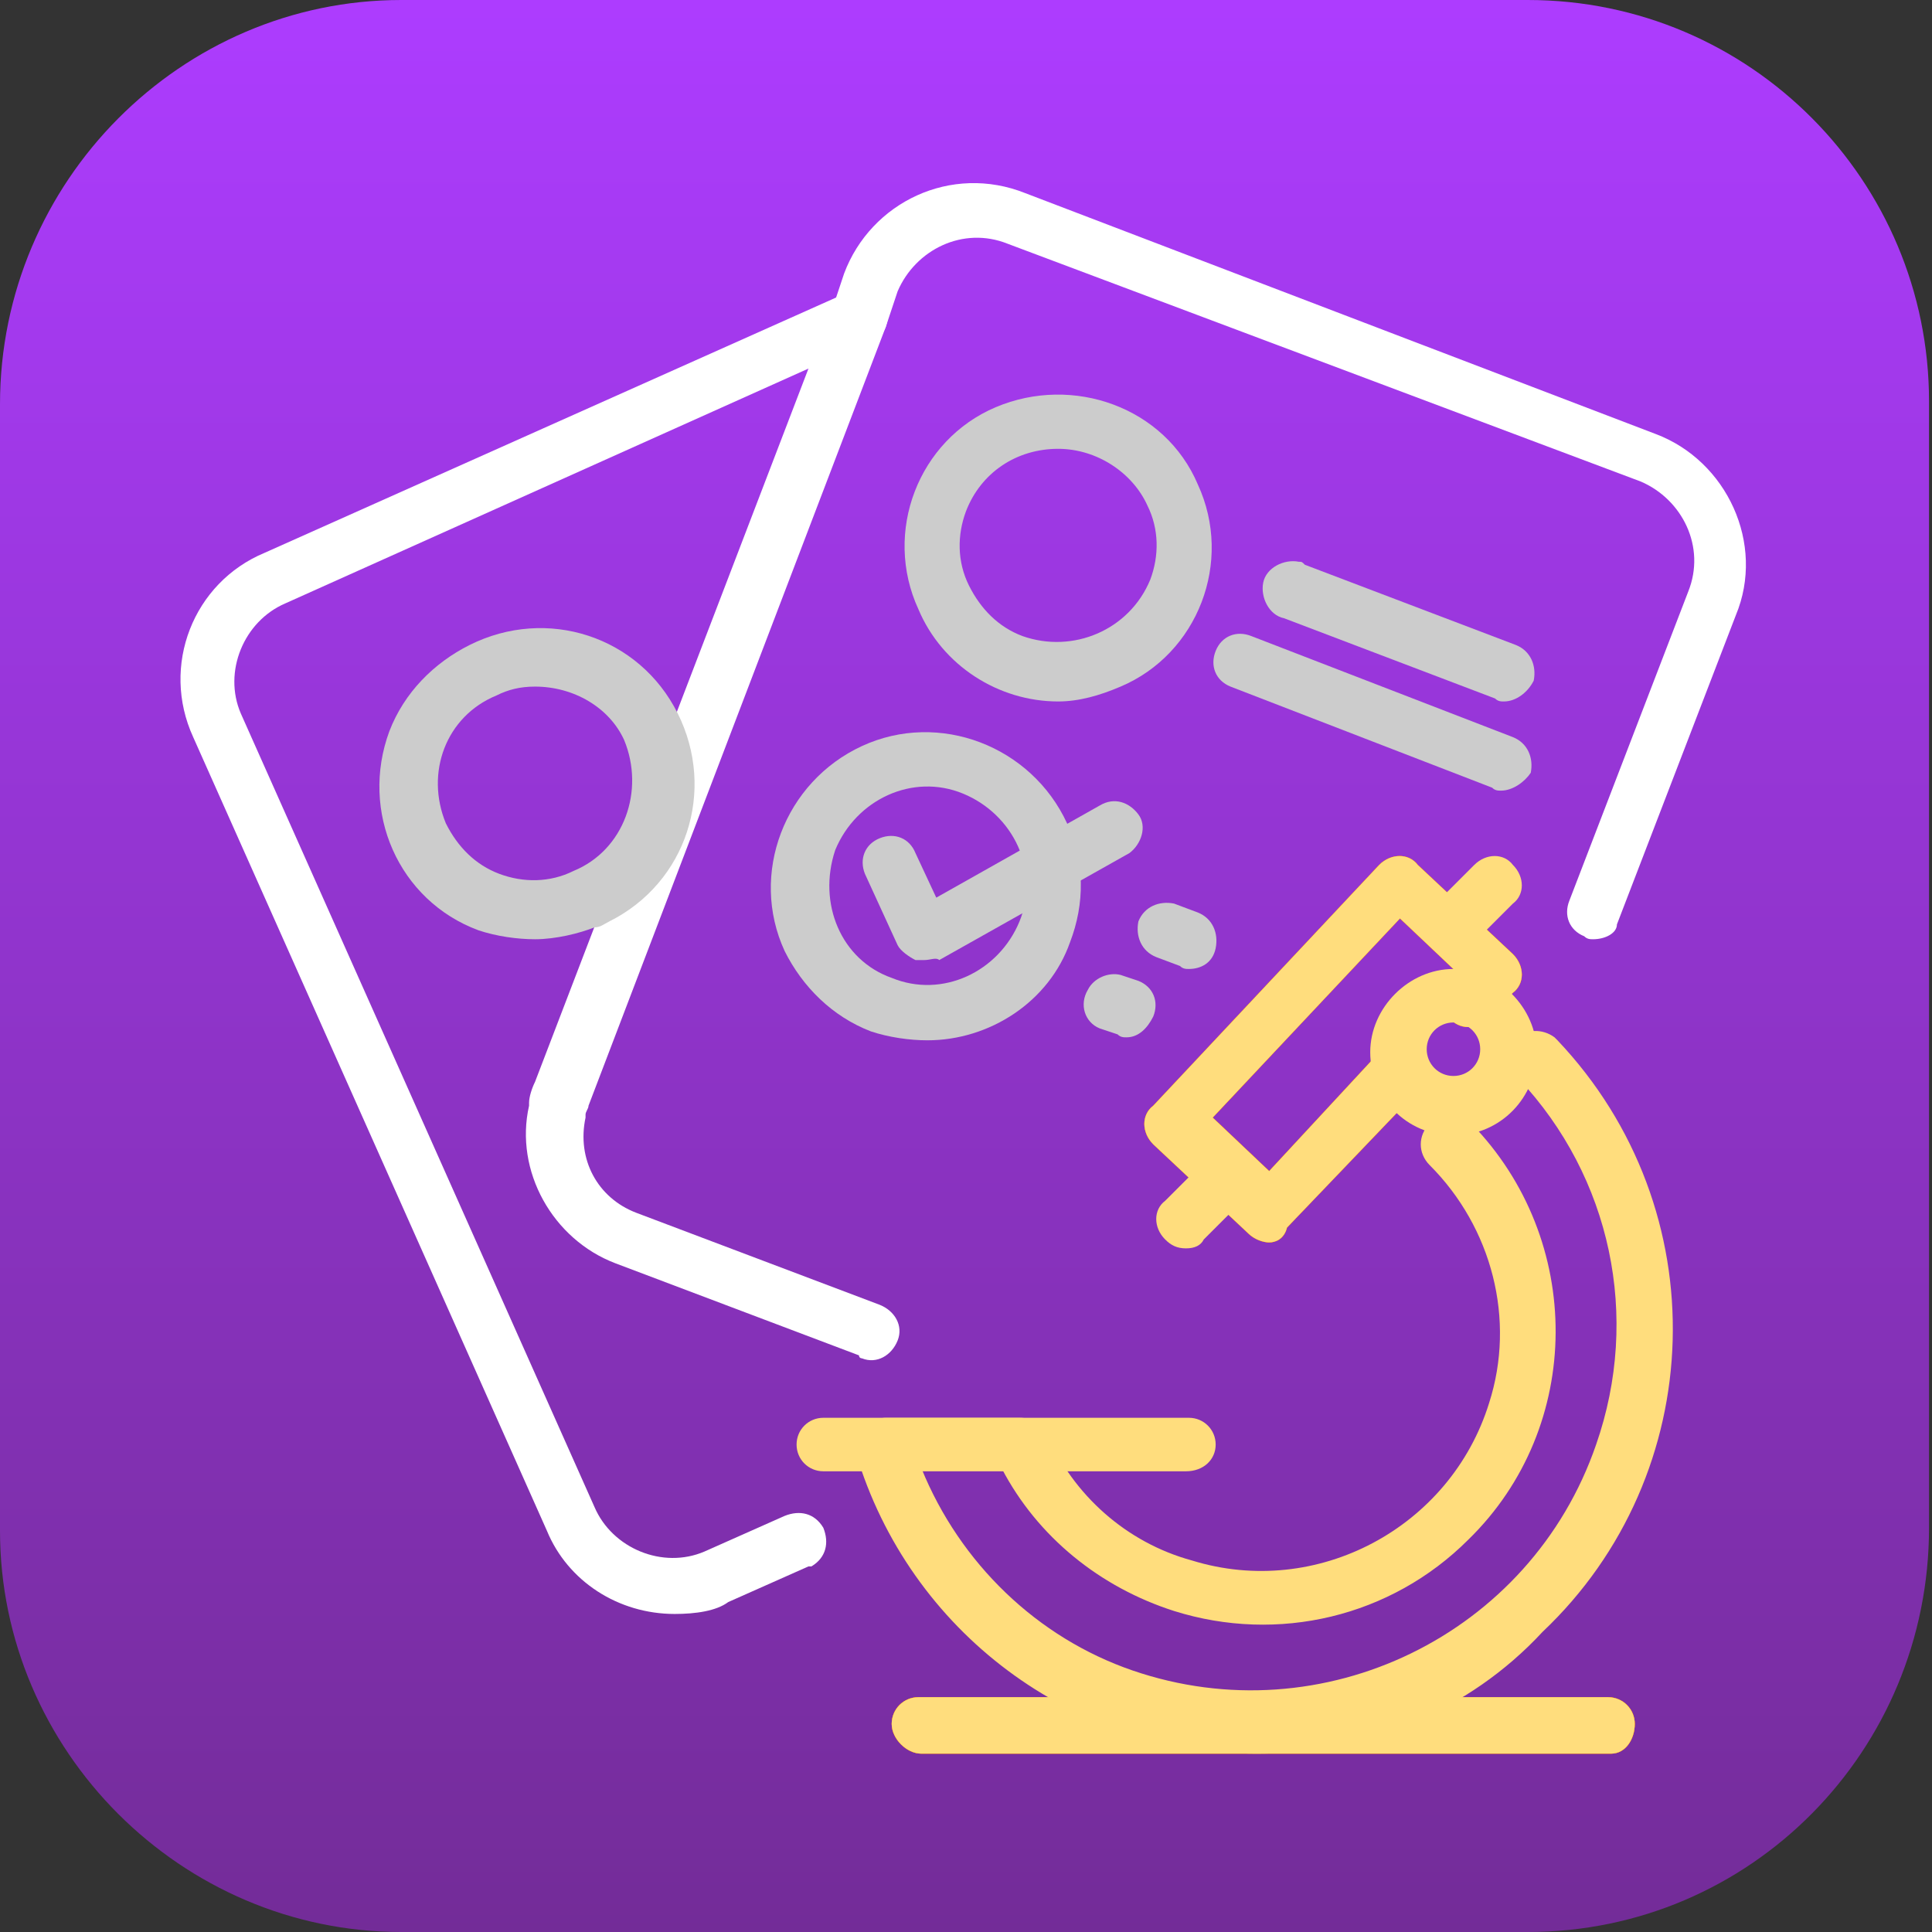 <?xml version="1.0" encoding="utf-8"?>
<!-- Generator: Adobe Illustrator 25.2.3, SVG Export Plug-In . SVG Version: 6.00 Build 0)  -->
<svg version="1.1" id="Layer_1" xmlns="http://www.w3.org/2000/svg" xmlns:xlink="http://www.w3.org/1999/xlink" x="0px" y="0px"
	 viewBox="0 0 65 65" style="enable-background:new 0 0 65 65;" xml:space="preserve">
<rect x="0" y="0" width="65" height="65" fill="#333333" stroke="none"/>
<style type="text/css">
	.st0{fill:url(#SVGID_1_);}
	.st1{fill:#F57C00;}
	.st2{fill:#FFDD7D;}
	.st3{fill:#FFFFFF;}
	.st4{fill:#CCCCCC;}
</style>
<g>
	
		<linearGradient id="SVGID_1_" gradientUnits="userSpaceOnUse" x1="32.459" y1="1" x2="32.459" y2="65.975" gradientTransform="matrix(1 0 0 -1 0 66)">
		<stop  offset="0" style="stop-color:#732C98"/>
		<stop  offset="1" style="stop-color:#AD3CFF"/>
	</linearGradient>
	<path class="st0" d="M51.4,65H13.5C6.1,65,0,58.9,0,51.5V13.6C0,6.1,6.1,0,13.5,0h37.9c7.5,0,13.5,6.1,13.5,13.5v37.9
		C64.9,58.9,58.9,65,51.4,65z"/>
</g>
<g id="outline_color">
	<path class="st1" d="M42.7,41.8c-0.2,0-0.5-0.1-0.7-0.3l-3.2-3c-0.4-0.4-0.4-1,0-1.3c0,0,0,0,0,0l7.6-8.1c0.4-0.4,1-0.4,1.3,0
		l3.2,3c0.4,0.4,0.4,1,0,1.3l-0.8,0.8c-0.3,0.4-0.9,0.5-1.3,0.1c-0.4-0.3-0.5-0.9-0.1-1.3c0,0,0.1-0.1,0.1-0.1l0.2-0.2l-1.9-1.8
		l-6.3,6.7l1.9,1.8l3.8-4.1c0.4-0.4,1-0.4,1.3,0c0.4,0.4,0.4,1,0,1.3l0,0l-4.5,4.7C43.2,41.7,42.9,41.8,42.7,41.8L42.7,41.8z"/>
	<path class="st1" d="M54.2,59H31C30.5,59,30,58.5,30,58s0.4-0.9,0.9-0.9h23.2c0.5,0,0.9,0.4,0.9,0.9S54.7,59,54.2,59z"/>
	<path class="st1" d="M42.7,41.8c-0.2,0-0.5-0.1-0.7-0.3l-3.2-3c-0.4-0.4-0.4-1,0-1.3c0,0,0,0,0,0l7.6-8.1c0.4-0.4,1-0.4,1.3,0
		l3.2,3c0.4,0.4,0.4,1,0,1.3l-0.8,0.8c-0.3,0.4-0.9,0.5-1.3,0.1c-0.4-0.3-0.5-0.9-0.1-1.3c0,0,0.1-0.1,0.1-0.1l0.2-0.2l-1.9-1.8
		l-6.3,6.7l1.9,1.8l3.8-4.1c0.4-0.4,1-0.4,1.3,0c0.4,0.4,0.4,1,0,1.3l0,0l-4.5,4.7C43.2,41.7,42.9,41.8,42.7,41.8L42.7,41.8z"/>
	<path class="st1" d="M54.2,59H31C30.5,59,30,58.5,30,58s0.4-0.9,0.9-0.9h23.2c0.5,0,0.9,0.4,0.9,0.9S54.7,59,54.2,59z"/>
	<path class="st1" d="M42.7,41.8c-0.2,0-0.5-0.1-0.7-0.3l-3.2-3c-0.4-0.4-0.4-1,0-1.3c0,0,0,0,0,0l7.6-8.1c0.4-0.4,1-0.4,1.3,0
		l3.2,3c0.4,0.4,0.4,1,0,1.3l-0.8,0.8c-0.3,0.4-0.9,0.5-1.3,0.1c-0.4-0.3-0.5-0.9-0.1-1.3c0,0,0.1-0.1,0.1-0.1l0.2-0.2l-1.9-1.8
		l-6.3,6.7l1.9,1.8l3.8-4.1c0.4-0.4,1-0.4,1.3,0c0.4,0.4,0.4,1,0,1.3l0,0l-4.5,4.7C43.2,41.7,42.9,41.8,42.7,41.8L42.7,41.8z"/>
	<path class="st1" d="M54.2,59H31C30.5,59,30,58.5,30,58s0.4-0.9,0.9-0.9h23.2c0.5,0,0.9,0.4,0.9,0.9S54.7,59,54.2,59z"/>
	<path class="st2" d="M42.7,41.8c-0.2,0-0.5-0.1-0.7-0.3l-3.2-3c-0.4-0.4-0.4-1,0-1.3c0,0,0,0,0,0l7.6-8.1c0.4-0.4,1-0.4,1.3,0
		l3.2,3c0.4,0.4,0.4,1,0,1.3l-0.8,0.8c-0.3,0.4-0.9,0.5-1.3,0.1c-0.4-0.3-0.5-0.9-0.1-1.3c0,0,0.1-0.1,0.1-0.1l0.2-0.2l-1.9-1.8
		l-6.3,6.7l1.9,1.8l3.8-4.1c0.4-0.4,1-0.4,1.3,0c0.4,0.4,0.4,1,0,1.3l0,0l-4.5,4.7C43.2,41.7,42.9,41.8,42.7,41.8L42.7,41.8z"/>
	<path class="st2" d="M54.2,59H31C30.5,59,30,58.5,30,58s0.4-0.9,0.9-0.9h23.2c0.5,0,0.9,0.4,0.9,0.9S54.7,59,54.2,59z"/>
	<path class="st2" d="M42.3,59c-6.2,0-11.7-4.1-13.5-10.1c-0.1-0.3,0-0.6,0.2-0.8c0.2-0.2,0.5-0.4,0.8-0.4h4.5
		c0.4,0,0.7,0.2,0.9,0.5c0.9,2.1,2.7,3.7,4.9,4.3c4.2,1.3,8.7-1.1,10-5.3c0.9-2.8,0.1-5.9-2-8c-0.4-0.4-0.4-1,0-1.4
		c0.4-0.4,1-0.4,1.4,0c3.8,3.9,3.8,10.2-0.1,14c-2.6,2.6-6.4,3.5-9.9,2.4c-2.5-0.8-4.6-2.5-5.8-4.8H31c1.3,3.2,3.9,5.7,7.1,6.8
		c6.4,2.2,13.4-1.2,15.6-7.6c1.5-4.3,0.5-9-2.6-12.3c-0.4-0.4-0.4-0.9-0.1-1.3s0.9-0.4,1.3-0.1c0,0,0.1,0.1,0.1,0.1
		c5.4,5.7,5.1,14.6-0.5,19.9C49.4,57.6,45.9,59,42.3,59z"/>
	<path class="st2" d="M39.9,49.5H27.7c-0.5,0-0.9-0.4-0.9-0.9c0-0.5,0.4-0.9,0.9-0.9h12.3c0.5,0,0.9,0.4,0.9,0.9
		C40.9,49.1,40.5,49.5,39.9,49.5z"/>
	<path class="st2" d="M48.9,38.2c-1.6,0-2.8-1.3-2.8-2.8s1.3-2.8,2.8-2.8s2.8,1.3,2.8,2.8S50.5,38.2,48.9,38.2z M48.9,34.4
		c-0.5,0-0.9,0.4-0.9,0.9c0,0.5,0.4,0.9,0.9,0.9c0.5,0,0.9-0.4,0.9-0.9C49.8,34.8,49.4,34.4,48.9,34.4z"/>
	<path class="st2" d="M49.4,31.6c-0.3,0-0.5-0.1-0.7-0.3c-0.4-0.4-0.4-1,0-1.3c0,0,0,0,0,0l0.9-0.9c0.4-0.4,1-0.4,1.3,0
		c0.4,0.4,0.4,1,0,1.3L50,31.3C49.9,31.5,49.6,31.6,49.4,31.6z"/>
	<path class="st2" d="M39.9,42c-0.3,0-0.5-0.1-0.7-0.3c-0.4-0.4-0.4-1,0-1.3c0,0,0,0,0,0l0.9-0.9c0.4-0.4,1-0.4,1.3,0s0.4,1,0,1.3
		l-0.9,0.9C40.4,41.9,40.2,42,39.9,42z"/>
	<path class="st3" d="M22.7,54.3c-1.9,0-3.6-1.1-4.3-2.8L6.5,24.8c-1.1-2.4,0-5.2,2.4-6.2c0,0,0,0,0,0l19.7-8.8
		c0.5-0.2,1,0.1,1.2,0.5c0.1,0.2,0.1,0.4,0,0.7l-10,26.2c0,0.1-0.1,0.2-0.1,0.3c0,0.1,0,0.1,0,0.1c-0.3,1.4,0.4,2.7,1.7,3.2l8.2,3.1
		c0.5,0.2,0.8,0.7,0.6,1.2c-0.2,0.5-0.7,0.8-1.2,0.6c0,0-0.1,0-0.1-0.1l-8.2-3.1c-2.1-0.8-3.4-3.1-2.9-5.3c0,0,0-0.1,0-0.1
		c0-0.2,0.1-0.5,0.2-0.7l9.2-24L9.6,20.3c-1.4,0.6-2.1,2.3-1.5,3.7c0,0,0,0,0,0l11.9,26.7c0.6,1.4,2.3,2.1,3.7,1.5c0,0,0,0,0,0
		l2.7-1.2c0.5-0.2,1-0.1,1.3,0.4c0.2,0.5,0.1,1-0.4,1.3c0,0-0.1,0-0.1,0l-2.7,1.2C24.1,54.2,23.4,54.3,22.7,54.3z"/>
	<path class="st4" d="M18,31.6c-0.6,0-1.3-0.1-1.9-0.3c-2.7-1-4-4-3-6.7c0.5-1.3,1.5-2.3,2.7-2.9c2.6-1.3,5.7-0.3,7,2.3
		s0.3,5.7-2.3,7c-0.2,0.1-0.3,0.2-0.5,0.2C19.5,31.4,18.7,31.6,18,31.6z M18,23.1c-0.5,0-0.9,0.1-1.3,0.3C15,24.1,14.3,26,15,27.7
		c0,0,0,0,0,0c0.4,0.8,1,1.4,1.8,1.7c0.8,0.3,1.7,0.3,2.5-0.1l0,0c1.7-0.7,2.4-2.7,1.7-4.4C20.5,23.8,19.3,23.1,18,23.1L18,23.1z"/>
	<path class="st3" d="M53.6,31.6c-0.1,0-0.2,0-0.3-0.1c-0.5-0.2-0.7-0.7-0.5-1.2c0,0,0,0,0,0l4-10.4c0.6-1.5-0.2-3.1-1.6-3.7
		c0,0,0,0,0,0L33.9,8.2c-1.5-0.6-3.1,0.2-3.7,1.6c0,0,0,0,0,0L29.8,11c-0.2,0.5-0.7,0.7-1.2,0.6c-0.5-0.2-0.7-0.7-0.6-1.2l0.4-1.2
		c0.9-2.4,3.6-3.7,6.1-2.7c0,0,0,0,0,0l21.2,8.1c2.4,0.9,3.7,3.7,2.7,6.1l-4,10.4C54.4,31.4,54,31.6,53.6,31.6z"/>
	<path class="st4" d="M35.6,23.6c-2,0-3.9-1.2-4.7-3.1c-1.2-2.6,0-5.7,2.6-6.8s5.7,0,6.8,2.6c1.2,2.6,0,5.7-2.6,6.8
		C37,23.4,36.3,23.6,35.6,23.6z M35.6,15.1c-1.4,0-2.6,0.8-3.1,2.1c-0.3,0.8-0.3,1.7,0.1,2.5c0.4,0.8,1,1.4,1.8,1.7l0,0
		c1.7,0.6,3.6-0.2,4.3-1.9c0.3-0.8,0.3-1.7-0.1-2.5C38.1,15.9,36.9,15.1,35.6,15.1z"/>
	<path class="st4" d="M31.1,32.3c-0.1,0-0.2,0-0.3,0c-0.2-0.1-0.5-0.3-0.6-0.5l-1.1-2.4c-0.2-0.5,0-1,0.5-1.2c0,0,0,0,0,0
		c0.5-0.2,1,0,1.2,0.5c0,0,0,0,0,0l0.7,1.5l5.5-3.1c0.5-0.3,1-0.1,1.3,0.3s0.1,1-0.3,1.3l-6.4,3.6C31.5,32.2,31.3,32.3,31.1,32.3z"
		/>
	<path class="st4" d="M50.6,23.6c-0.1,0-0.2,0-0.3-0.1l-7.1-2.7c-0.5-0.1-0.8-0.7-0.7-1.2c0.1-0.5,0.7-0.8,1.2-0.7
		c0.1,0,0.1,0,0.2,0.1l7.1,2.7c0.5,0.2,0.7,0.7,0.6,1.2C51.4,23.3,51,23.6,50.6,23.6z"/>
	<path class="st4" d="M50.5,26.6c-0.1,0-0.2,0-0.3-0.1l-8.8-3.4c-0.5-0.2-0.7-0.7-0.5-1.2c0.2-0.5,0.7-0.7,1.2-0.5l8.8,3.4
		c0.5,0.2,0.7,0.7,0.6,1.2C51.3,26.3,50.9,26.6,50.5,26.6z"/>
	<path class="st4" d="M37.9,34.9c-0.1,0-0.2,0-0.3-0.1L37,34.6c-0.5-0.2-0.7-0.8-0.4-1.3c0.2-0.4,0.7-0.6,1.1-0.5l0.6,0.2
		c0.5,0.2,0.7,0.7,0.5,1.2C38.6,34.6,38.3,34.9,37.9,34.9z"/>
	<path class="st4" d="M31.2,35c-0.6,0-1.3-0.1-1.9-0.3l0,0C28,34.2,27,33.2,26.4,32c-1.2-2.6,0-5.7,2.6-6.9c2.6-1.2,5.7,0,6.9,2.6
		c0,0,0,0,0,0c0.6,1.3,0.6,2.7,0.1,4C35.3,33.7,33.3,35,31.2,35z M30,32.9c1.7,0.7,3.6-0.2,4.3-1.9c0.7-1.7-0.2-3.6-1.9-4.3
		c-1.7-0.7-3.6,0.2-4.3,1.9C27.5,30.4,28.3,32.3,30,32.9L30,32.9z"/>
	<path class="st4" d="M40,32.6c-0.1,0-0.2,0-0.3-0.1l-0.8-0.3c-0.5-0.2-0.7-0.7-0.6-1.2c0.2-0.5,0.7-0.7,1.2-0.6l0.8,0.3
		c0.5,0.2,0.7,0.7,0.6,1.2C40.8,32.4,40.4,32.6,40,32.6z"/>
</g>
</svg>
